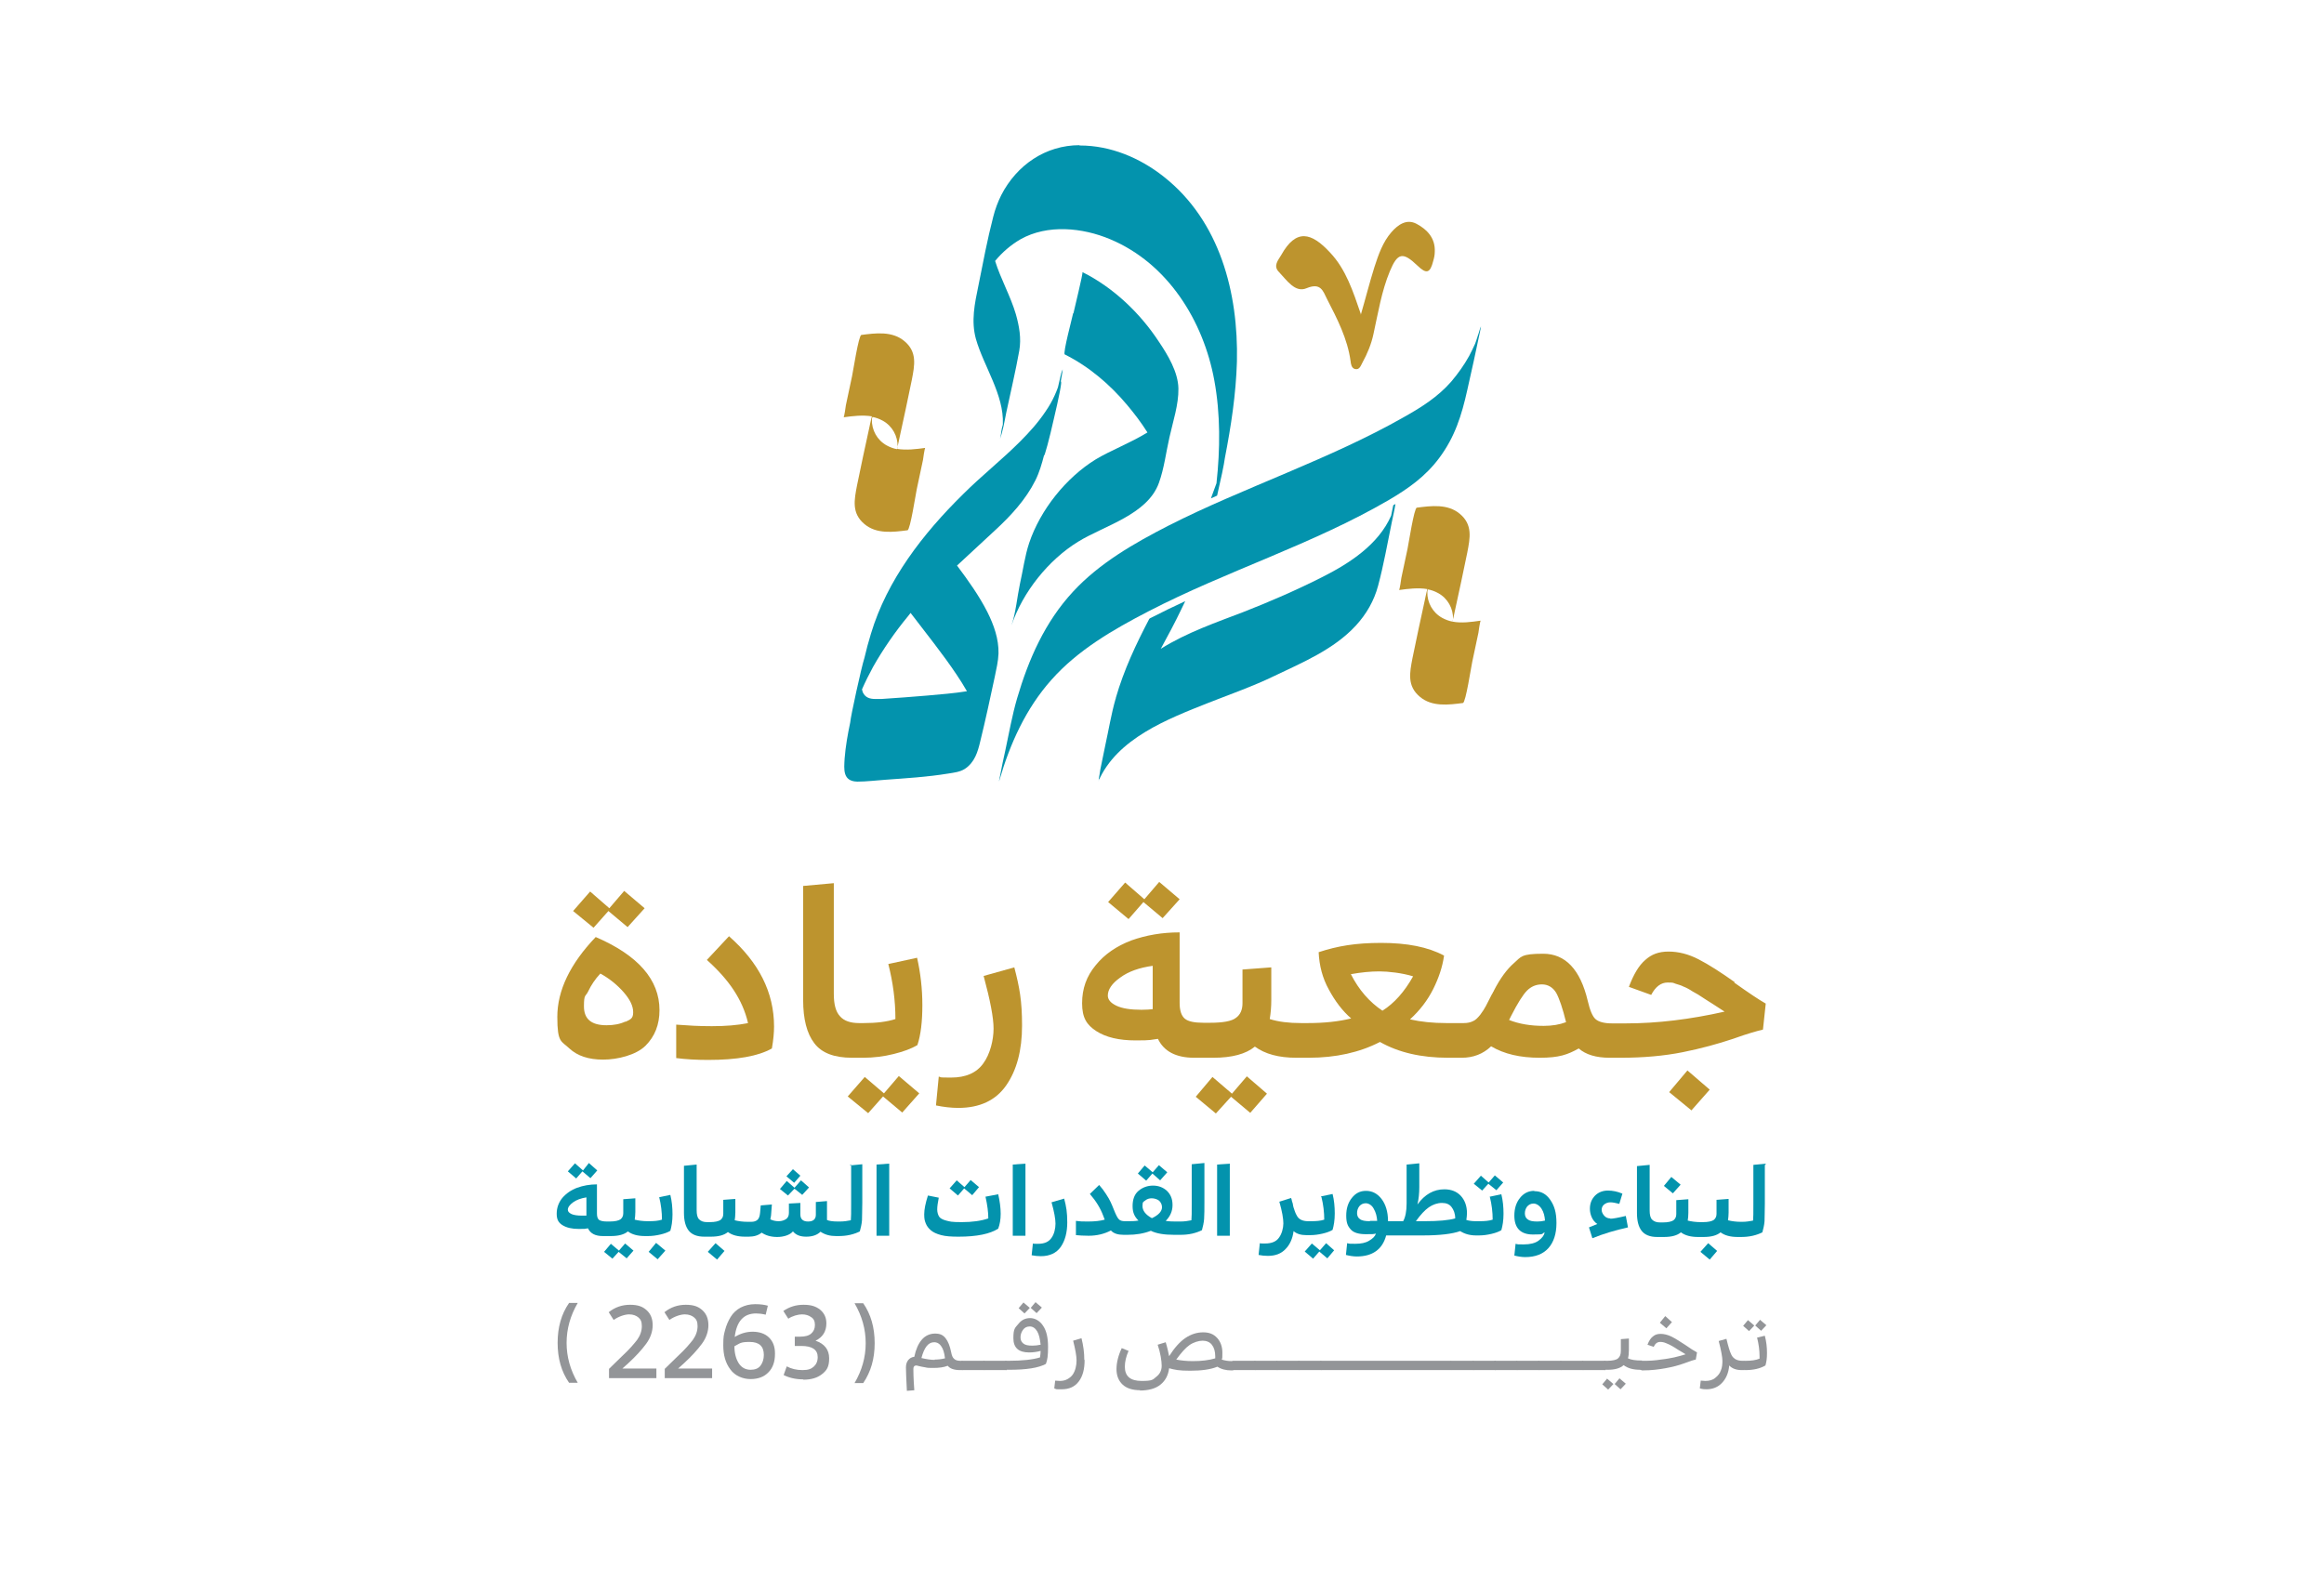 <?xml version="1.0" encoding="UTF-8"?>
<svg id="Layer_1" xmlns="http://www.w3.org/2000/svg" version="1.1" viewBox="0 0 750.6 510.5">
  <!-- Generator: Adobe Illustrator 29.7.1, SVG Export Plug-In . SVG Version: 2.1.1 Build 8)  -->
  <defs>
    <style>
      .st0 {
        fill: #bd942e;
      }

      .st1 {
        fill: #0393ad;
      }

      .st2 {
        fill: #939598;
      }
    </style>
  </defs>
  <g>
    <path id="SVGID" class="st1" d="M478.1,105.9c-.2.7-.4,1.3-.6,2,0-.2-.6,2-1.1,3.2-.6,1.3-1.2,2.6-1.9,3.9-1.6,2.9-3.6,5.7-5.8,8.3-4.3,4.9-9.5,8.2-15.2,11.4-12.1,6.9-24.9,12.5-37.8,18-12.9,5.5-25.9,10.8-38.3,17.1-11.1,5.7-22.3,12.1-30.8,21.3-9.1,9.8-14.4,21.9-18.1,34.5-1.6,5.5-2.6,11.2-3.8,16.8-.6,2.7-1.2,5.5-1.7,8.2,0,.2-.6,2.7-.2,1.4,3.4-11.7,8.5-23.1,16.8-32.4,8.5-9.6,19.9-16.2,31.3-22.1,25.3-13.1,53-21.6,77.7-36,6.3-3.7,11.8-7.6,16.2-13.5,5.1-6.8,7.3-13.9,9.1-22,1.4-6.2,2.8-12.5,4.1-18.8,0-.2.4-1.8.3-1.8,0,0,0,.1-.1.4"/>
    <path id="SVGID1" data-name="SVGID" class="st1" d="M346.6,101.2c-.2,1.1-3.4,13-2.7,13.3,7.8,3.9,14.6,9.7,20.2,16.4,2.1,2.5,4.5,5.6,6.5,8.8-5.5,3.4-12.1,5.9-16.7,8.7-9.6,5.9-17.9,16.3-21.5,27-1.4,4.2-2,8.9-3,13.3-.9,4.3-1.3,9.1-2.7,13.3,3.6-10.7,11.9-21.1,21.5-27,8.4-5.2,22.4-8.7,26.1-19,1.7-4.7,2.3-9.9,3.4-14.7,1.1-5,3-10.6,2.9-15.8-.1-5.3-3.4-10.8-6.3-15.1-6.1-9.3-14.7-17.5-24.7-22.5.3.2-2.7,12.2-2.9,13.3"/>
    <path id="SVGID2" data-name="SVGID" class="st1" d="M278.7,223.8c-.1-.3-.2-.7-.3-1.1,1.1-2.5,2.3-4.9,3.6-7.3,3.3-5.8,7.1-11.3,11.4-16.5.2-.3.5-.6.7-.9,5,6.6,10.3,13.1,14.9,20,1.1,1.6,2.2,3.4,3.3,5.3-4.3.7-8.6,1-12.9,1.4-4.9.4-9.8.8-14.7,1.1-.7,0-1.4,0-2,0-1.7,0-3.2-.4-4-2.1M342.8,120.4c-.1.6-.3,1.2-.2.8-.3,1.3-.6,2.6-.9,3.9,0,0,0,0,0,0-.3.9-.7,1.8-1.1,2.7-.8,1.8-1.8,3.5-2.9,5.1-2.4,3.6-5.3,6.8-8.3,9.8-5.9,5.9-12.5,11.1-18.4,17-13,12.8-24.5,27.7-29.7,45-.8,2.6-1.5,5.2-2.1,7.8-1,3.1-4.5,19.1-4.6,20.9-.8,3.8-1.5,7.7-1.8,11.6-.2,3.5-.7,7.4,4.1,7.5,3,0,6-.4,9-.6,6.8-.5,13.6-.9,20.3-2,1.9-.3,3.8-.5,5.4-1.5,3.2-2.1,4.2-5.5,5-8.9,1.7-6.9,3.2-13.9,4.7-20.9.5-2.5,1.1-4.9,1.2-7.5.1-4.7-1.5-9.2-3.6-13.4-2.7-5.3-6.2-10.2-9.8-15,4.1-3.8,8.2-7.6,12.3-11.4,5.1-4.7,9.9-9.9,13-16.1,1.3-2.6,2.1-5.4,2.8-8.1.1.7,1.8-5.6,3.2-11.9,1.5-6.3,2.8-12.6,2.2-11.9.2-1.2.4-2.3.6-3.5,0-.3,0-.5,0-.5,0,0-.1.5-.3.9"/>
    <path id="SVGID3" data-name="SVGID" class="st1" d="M450,163.2c-.2,1.1-.5,2.3-.7,3.4-4.1,9.3-13.3,15.3-22.2,19.8-8.3,4.2-16.8,7.9-25.5,11.3-8.3,3.2-18.3,6.6-26.7,11.9,2.3-4.2,4.6-8.5,6.7-12.9.4-.8.8-1.7,1.2-2.5-3.7,1.7-7.4,3.5-10.9,5.3-.2.1-.5.2-.7.4-4.3,8.2-8.2,16.5-10.8,25.5,0,0,0,0,0,0,0,0,0,0,0,0,0,.1,0,.3-.1.4-1.4,4.9-2.2,9.9-3.3,14.9-.5,2.6-1.1,5.2-1.6,7.8-.1.6-.2,1.2-.3,1.9-.1.5-.2,1.1-.3,1.6,0-.2.1-.3.2-.5,0,.4-.2.7-.3,1,6-14,22.6-20.3,35.7-25.5,7.1-2.8,14.3-5.3,21.1-8.6,9.2-4.4,19.3-8.6,26.4-16.3,3.4-3.7,5.9-8,7.2-12.9,1.8-6.7,3-13.6,4.4-20.4.4-2,.9-4,1.2-6-.2.1-.4.3-.7.4"/>
    <path id="SVGID4" data-name="SVGID" class="st1" d="M348.7,46.9c-11,0-20.3,6.4-25.3,16.1-1.1,2.2-2,4.6-2.6,7-1.9,7.3-3.3,14.8-4.8,22.3-1.2,5.8-2.4,11.4-.8,17.2,2.5,8.8,9.1,18,8.7,27.5,0,.4-.2.8-.3,1.3-.3,1.3-.3,2.8-.8,4,1.1-2.9,1.6-6,2.2-9,1.4-6.6,3-13.3,4.2-20,.7-4,0-7.9-1.1-11.8-1.7-5.8-4.9-11.4-6.7-17.2,2.3-2.8,5.1-5.2,8.2-7,8.7-4.9,20-3.8,29,0,18.6,7.8,30.1,26.4,33.6,45.6,2,10.9,1.9,22.2.7,33.2-.6,1.6-1.2,3.3-1.8,4.9.7-.3,1.3-.6,2-.9,1.1-4.7,2.3-10.3,2.5-12.1,2-10.3,3.6-20.7,3.9-31.2.5-22.2-5.5-45.4-23.6-59.7-7.7-6.1-17.2-10.1-27.1-10.1,0,0-.1,0-.2,0"/>
    <path class="st0" d="M439.5,101.7c1.5-5.1,2.8-10.3,4.4-15.4,1.3-4,2.7-8.1,5.5-11.3,2.1-2.4,4.9-4.4,8.1-2.7,3.4,1.8,6.1,4.6,5.9,9,0,1-.2,2-.5,3-1,4-2.2,4.3-5.1,1.5-4.7-4.5-6.4-4.2-8.9,1.8-2.7,6.5-3.8,13.5-5.3,20.3-.7,3.3-2,6.4-3.6,9.3-.5.9-.9,2.4-2.4,2-1.1-.3-1.3-1.6-1.4-2.6-1-7.2-4.3-13.6-7.6-20-1.3-2.6-2-5.4-6.6-3.5-3.7,1.6-6.4-2.6-8.9-5.2-2-2-.3-3.8.7-5.5,4.8-8.6,9.7-7.4,15.8-.8,5.1,5.4,7.4,12.5,9.9,19.8"/>
    <path class="st0" d="M289.7,145c.3-1,.9-4,.8-3.5,1.4-6.3,2.7-12.5,4-18.8.9-4.7,1.8-9-2.4-12.5-3.9-3.3-9.3-2.6-13.9-2-.9.1-2.7,12-3,13.3-.7,3.1-1.3,6.3-2,9.4,0,.4-.6,3.9-.7,3.9,2.9-.4,6.1-.8,9.1-.3-.3,1-.9,4-.8,3.5-1.4,6.3-2.7,12.5-4,18.8-.9,4.7-1.8,9,2.4,12.5,3.9,3.3,9.3,2.6,13.9,2,.9-.1,2.7-12,3-13.3.7-3.1,1.3-6.3,2-9.4,0-.4.6-3.9.7-3.9-2.9.4-6.1.8-9.1.3M286.4,143.9c-3.1-1.7-4.9-5-4.8-8.4,0-.3.1-.6.2-.8,1.1.2,2.2.6,3.3,1.2,3.1,1.7,4.9,5,4.8,8.4,0,.3-.1.6-.2.8-1.1-.2-2.2-.6-3.3-1.2"/>
    <path class="st0" d="M469.1,200.8c.3-1,.9-4,.8-3.5,1.4-6.3,2.7-12.5,4-18.8.9-4.7,1.8-9-2.4-12.5-3.9-3.3-9.3-2.6-13.9-2-.9.1-2.7,12-3,13.3-.7,3.1-1.3,6.3-2,9.4,0,.4-.6,3.9-.7,3.9,2.9-.4,6.1-.8,9.1-.3-.3,1-.9,4-.8,3.5-1.4,6.3-2.7,12.5-4,18.8-.9,4.7-1.8,9,2.4,12.5,3.9,3.3,9.3,2.6,13.9,2,.9-.1,2.7-12,3-13.3.7-3.1,1.3-6.3,2-9.4,0-.4.6-3.9.7-3.9-2.9.4-6.1.9-9.1.3M465.8,199.6c-3.1-1.7-4.9-5-4.8-8.4,0-.3.1-.6.2-.8,1.1.2,2.2.6,3.3,1.2,3.1,1.7,4.9,5,4.8,8.4,0,.3-.1.6-.2.8-1.1-.2-2.2-.6-3.3-1.2"/>
  </g>
  <g>
    <g>
      <path class="st2" d="M186.6,420.9c-2.4,4.1-3.6,8.4-3.6,12.9s1.2,8.8,3.6,12.9h-2.8c-2.5-3.6-3.7-7.9-3.7-12.9s1.2-9.3,3.7-12.9h2.8Z"/>
      <path class="st2" d="M212.2,445.2h-15.5v-3l4.1-4c2.4-2.2,4-4.1,5-5.4,1-1.4,1.5-2.9,1.5-4.4s-.4-2.2-1.1-2.8c-.7-.6-1.7-1-3-1s-3.3.6-5,1.8l-1.6-2.5c2-1.6,4.3-2.4,6.9-2.4s4.1.6,5.4,1.8c1.3,1.2,1.9,2.8,1.9,4.8s-.7,4.1-2.1,6c-1.4,1.9-3.3,4-5.8,6.3l-1.9,1.7h11v3.1Z"/>
      <path class="st2" d="M230.2,445.2h-15.5v-3l4.1-4c2.4-2.2,4-4.1,5-5.4,1-1.4,1.5-2.9,1.5-4.4s-.4-2.2-1.1-2.8c-.7-.6-1.7-1-3-1s-3.3.6-5,1.8l-1.6-2.5c2-1.6,4.3-2.4,6.9-2.4s4.1.6,5.4,1.8c1.3,1.2,1.9,2.8,1.9,4.8s-.7,4.1-2.1,6c-1.4,1.9-3.3,4-5.8,6.3l-1.9,1.7h11v3.1Z"/>
      <path class="st2" d="M250.3,437.4c0,2.5-.7,4.5-2.1,5.9-1.4,1.5-3.4,2.2-5.8,2.2s-5-1-6.5-3.1c-1.6-2.1-2.3-4.7-2.3-7.8s.2-3.4.6-5c.4-1.5,1-2.9,1.8-4.2.8-1.3,1.9-2.3,3.2-3,1.4-.7,2.9-1.1,4.7-1.1s3,.2,4.1.5l-.7,2.9c-1.2-.3-2.3-.4-3.1-.4-4,0-6.3,2.5-6.9,7.6,1.8-1.1,3.7-1.7,5.8-1.7s4,.6,5.3,1.9c1.3,1.3,1.9,3,1.9,5.1ZM242.4,442.5c1.4,0,2.5-.4,3.2-1.3.7-.9,1.1-2.1,1.1-3.5,0-2.8-1.5-4.2-4.6-4.2s-3.1.5-4.9,1.4c0,2.2.5,4.1,1.4,5.5.9,1.4,2.2,2.1,3.9,2.1Z"/>
      <path class="st2" d="M259.5,445.6c-2.5,0-4.6-.5-6.4-1.4l1-2.8c1.5.8,3.2,1.2,5.1,1.2s2.8-.4,3.6-1.1,1.3-1.7,1.3-3.1c0-2.4-1.8-3.6-5.3-3.6h-2.1v-3h1.7c1.6,0,2.8-.3,3.6-1,.8-.7,1.2-1.6,1.2-2.8s-.4-2-1.2-2.5c-.8-.6-1.8-.9-3-.9s-3.1.5-4.4,1.4l-1.6-2.5c1.9-1.3,4-2,6.5-2s4,.5,5.4,1.6c1.3,1.1,2,2.5,2,4.4,0,2.6-1.2,4.5-3.5,5.6,2.9,1,4.4,2.9,4.4,5.7s-.8,3.9-2.3,5.1c-1.5,1.2-3.5,1.8-6.1,1.8Z"/>
      <path class="st2" d="M279.6,433.9c0-4.5-1.2-8.8-3.6-12.9h2.8c2.5,3.6,3.7,7.9,3.7,12.9s-1.2,9.2-3.7,12.9h-2.8c2.4-4.1,3.6-8.4,3.6-12.9Z"/>
      <path class="st2" d="M295.4,449.1l-2.5.2c-.2-4-.3-6.5-.3-7.5s.2-1.7.7-2.4c.5-.6,1.1-1,2-1.1.5-2.4,1.3-4.2,2.4-5.5,1.1-1.3,2.6-2,4.3-2s2.6.5,3.4,1.5c.8,1,1.4,2.5,1.8,4.5.2,1.1.5,1.8,1,2.2.4.4,1.1.6,2,.6h.7v3h-.8c-2,0-3.3-.5-4-1.4-1.3.5-2.8.7-4.6.7s-1.8,0-2.7-.2c-.8-.1-1.5-.3-2-.4s-.7-.2-.8-.2c-.7,0-1,.4-1,1.1s0,2.9.3,6.9ZM301.9,439.2c1,0,2.1-.1,3.3-.4,0,0,0,0,0-.1,0,0,0,0,0,0-.2-1.7-.6-3-1.2-3.8-.5-.8-1.3-1.3-2.3-1.3-1.9,0-3.2,1.7-4.1,5.1,1.7.4,3.1.6,4.3.6Z"/>
      <path class="st2" d="M310.9,442.6c-.2,0-.4-.1-.6-.4-.1-.3-.2-.7-.2-1.1s0-.8.2-1.1.3-.4.6-.4h7.1v3h-7.1Z"/>
      <path class="st2" d="M318,442.6c-.2,0-.4-.1-.6-.4-.1-.3-.2-.7-.2-1.1s0-.8.2-1.1.3-.4.6-.4h7.1v3h-7.1Z"/>
      <path class="st2" d="M325,442.6c-.2,0-.4-.1-.6-.4-.1-.3-.2-.7-.2-1.1s0-.8.2-1.1.3-.4.6-.4h.6c4.6,0,8.1-.4,10.3-1.1.1-.7.2-1.4.2-2.1-1.1.3-2.4.5-3.7.5-3.4,0-5.1-1.5-5.1-4.6s.5-3.3,1.6-4.6c1-1.3,2.3-1.9,3.8-1.9s3.1.8,4.2,2.5c1.1,1.6,1.6,3.9,1.6,6.8s-.2,4.2-.7,5.5c-2.4,1.3-6.3,1.9-11.9,1.9h-.7ZM330.6,420.8l2,1.7-1.7,1.8-1.9-1.7,1.6-1.9ZM333.4,434.7c.9,0,1.8-.1,2.7-.3-.2-1.8-.5-3.3-1.1-4.3-.6-1-1.4-1.6-2.4-1.6s-1.7.4-2.2,1.1c-.5.7-.8,1.5-.8,2.4s.3,1.5.9,2c.6.5,1.5.7,2.9.7ZM334.5,420.7l2,1.7-1.7,1.8-1.9-1.7,1.6-1.9Z"/>
      <path class="st2" d="M350.3,439.4c0,2.9-.6,5.2-1.9,6.9-1.3,1.7-3.1,2.5-5.5,2.5s-1.5,0-2.4-.3l.3-2.5c.5,0,1,.1,1.5.1,1,0,1.8-.2,2.5-.6s1.3-.9,1.7-1.5c.4-.6.7-1.3.9-2.1s.3-1.5.3-2.4c0-1.5-.4-3.6-1.1-6.4l2.7-.8c.6,2.4.9,4.7.9,6.9Z"/>
      <path class="st2" d="M368.3,449.1c-2.5,0-4.4-.6-5.7-1.8-1.3-1.2-2-2.9-2-5s.6-4.5,1.7-6.8l2.2.9c-.8,1.8-1.2,3.5-1.2,5.1,0,3.1,1.8,4.6,5.4,4.6s3.6-.4,4.7-1.3c1.2-.9,1.8-2.1,1.8-3.6s-.4-4.2-1.3-6.8l2.6-.8c.6,2,.9,3.5,1.1,4.5,1.7-2.7,3.5-4.7,5.3-5.9s3.7-1.8,5.7-1.8,3.4.6,4.5,1.8c1.1,1.2,1.7,2.8,1.7,4.8s0,1.5-.2,2.2c.9.3,2,.5,3.3.5h.4v3h-.6c-1.8,0-3.3-.4-4.5-1.2-2.2.9-5.1,1.3-8.8,1.3s-5-.3-6.8-.8c-.3,2.3-1.2,4-2.8,5.3-1.6,1.3-3.9,1.9-6.7,1.9ZM385.2,439.7c2.9,0,5.3-.3,7.3-.9v-.6c0-1.7-.4-2.9-1.1-3.8s-1.8-1.3-3-1.3-2.9.5-4.2,1.4c-1.3.9-2.7,2.5-4.3,4.7,1.5.3,3.3.5,5.4.5Z"/>
      <path class="st2" d="M398.4,442.6c-.2,0-.4-.1-.6-.4-.1-.3-.2-.7-.2-1.1s0-.8.2-1.1.3-.4.6-.4h7.1v3h-7.1Z"/>
      <path class="st2" d="M405.5,442.6c-.2,0-.4-.1-.6-.4-.1-.3-.2-.7-.2-1.1s0-.8.2-1.1.3-.4.6-.4h7.1v3h-7.1Z"/>
      <path class="st2" d="M412.6,442.6c-.2,0-.4-.1-.6-.4-.1-.3-.2-.7-.2-1.1s0-.8.2-1.1.3-.4.6-.4h7.1v3h-7.1Z"/>
      <path class="st2" d="M419.7,442.6c-.2,0-.4-.1-.6-.4-.1-.3-.2-.7-.2-1.1s0-.8.2-1.1.3-.4.6-.4h7.1v3h-7.1Z"/>
      <path class="st2" d="M426.8,442.6c-.2,0-.4-.1-.6-.4-.1-.3-.2-.7-.2-1.1s0-.8.2-1.1.3-.4.6-.4h42v3h-42Z"/>
      <path class="st2" d="M468.9,442.6c-.2,0-.4-.1-.6-.4-.1-.3-.2-.7-.2-1.1s0-.8.2-1.1.3-.4.6-.4h7.1v3h-7.1Z"/>
      <path class="st2" d="M476,442.6c-.2,0-.4-.1-.6-.4-.1-.3-.2-.7-.2-1.1s0-.8.2-1.1.3-.4.6-.4h7.1v3h-7.1Z"/>
      <path class="st2" d="M483,442.6c-.2,0-.4-.1-.6-.4-.1-.3-.2-.7-.2-1.1s0-.8.2-1.1.3-.4.6-.4h7.1v3h-7.1Z"/>
      <path class="st2" d="M490.1,442.6c-.2,0-.4-.1-.6-.4-.1-.3-.2-.7-.2-1.1s0-.8.2-1.1.3-.4.6-.4h7.1v3h-7.1Z"/>
      <path class="st2" d="M497.2,442.6c-.2,0-.4-.1-.6-.4-.1-.3-.2-.7-.2-1.1s0-.8.2-1.1.3-.4.6-.4h7.1v3h-7.1Z"/>
      <path class="st2" d="M504.3,442.6c-.2,0-.4-.1-.6-.4-.1-.3-.2-.7-.2-1.1s0-.8.2-1.1.3-.4.6-.4h7.1v3h-7.1Z"/>
      <path class="st2" d="M511.4,442.6c-.2,0-.4-.1-.6-.4-.1-.3-.2-.7-.2-1.1s0-.8.2-1.1.3-.4.6-.4h7.1v3h-7.1Z"/>
      <path class="st2" d="M519.1,445.4l2,1.7-1.7,1.8-1.9-1.7,1.6-1.9ZM518.5,442.6c-.2,0-.4-.1-.6-.4-.1-.3-.2-.7-.2-1.1s0-.8.2-1.1.3-.4.6-.4h.5c1.8,0,3.1-.3,3.6-.8.6-.5.9-1.3.9-2.4v-3.8l2.6-.2v3.7c0,1.1-.1,2-.3,2.7,1,.5,2.5.7,4.3.7h.2v3h-.6c-2.2,0-4-.5-5.3-1.5-1.1,1-2.8,1.5-5.2,1.5h-.7ZM523.1,445.3l2,1.7-1.7,1.8-1.9-1.7,1.6-1.9Z"/>
      <path class="st2" d="M530.2,442.6c-.2,0-.4-.1-.6-.4-.1-.3-.2-.7-.2-1.1s0-.8.2-1.1.3-.4.6-.4h.8c1.8,0,3.6-.1,5.4-.4,1.9-.2,3.3-.5,4.3-.7,1-.2,2.3-.6,3.7-1-.5-.3-1.2-.8-2.3-1.4-1-.7-1.8-1.1-2.3-1.4s-1-.5-1.7-.8c-.7-.3-1.3-.4-1.9-.4-.9,0-1.6.5-2.1,1.6l-2-.7c.5-1.3,1.1-2.2,1.8-2.7.7-.6,1.5-.8,2.5-.8s2.3.3,3.5.9c1.2.6,2.6,1.5,4.3,2.6,1.7,1.2,3,2,3.9,2.5l-.4,2.3c-.6.1-1.8.5-3.7,1.2-1.9.7-3.9,1.2-6.1,1.6s-4.6.7-7.3.7h-.5ZM537.9,425.2l2.1,1.9-1.8,2-2.1-1.8,1.7-2.1Z"/>
      <path class="st2" d="M551.4,448.8c-.7,0-1.5,0-2.4-.3l.3-2.5c.5,0,1,.1,1.5.1,1.3,0,2.4-.3,3.2-1,.9-.7,1.5-1.5,1.8-2.4.4-.9.5-2,.5-3.1s-.4-3.4-1.2-6.4l2.5-.7c.6,2.5,1.1,4.1,1.4,4.7.6,1.6,1.8,2.4,3.8,2.4h.7v3h-1c-1.7,0-3.1-.5-4-1.5-.2,2.4-1,4.2-2.3,5.6-1.3,1.4-3,2.1-5.1,2.1Z"/>
      <path class="st2" d="M564.6,426.5l2,1.7-1.7,1.8-1.9-1.7,1.6-1.9ZM563.7,442.6c-.2,0-.4-.1-.6-.4-.1-.3-.2-.7-.2-1.1s0-.8.2-1.1.3-.4.6-.4h.1c1.8,0,3.3-.2,4.5-.7,0-.2,0-.4,0-.7,0-2.1-.3-4.1-.8-6.1l2.5-.6c.5,1.9.7,3.7.7,5.6s-.2,2.9-.5,4c-1.7,1-3.9,1.5-6.4,1.5h-.1ZM568.5,426.4l2,1.7-1.7,1.8-1.9-1.7,1.6-1.9Z"/>
    </g>
    <g>
      <g>
        <path class="st0" d="M192.4,302.7c-8.3,8.7-12.4,17.3-12.4,25.8s1.3,7.7,3.9,10.2c2.6,2.4,6.2,3.6,10.9,3.6s10.7-1.5,13.7-4.5c3-3,4.5-6.8,4.5-11.5,0-9.8-6.9-17.7-20.6-23.6ZM202,330c-1.7.8-3.7,1.2-6.1,1.2-4.9,0-7.3-2-7.3-6.1s.5-3,1.4-4.9c.9-1.9,2.2-3.9,3.9-5.7,2.9,1.6,5.4,3.6,7.5,6,2.1,2.4,3.1,4.5,3.1,6.5s-.8,2.3-2.5,3.1Z"/>
        <polygon class="st0" points="196.5 294.3 202.7 299.5 208.2 293.4 201.6 287.8 196.8 293.4 190.6 288 185.1 294.3 191.7 299.7 196.5 294.3"/>
        <path class="st0" d="M235.4,302.5l-7.1,7.6c3.7,3.3,6.6,6.6,8.7,9.8,2.1,3.2,3.7,6.7,4.6,10.6-3.4.7-7.3,1-11.7,1s-7.4-.2-11.5-.5v10.8c3.1.4,6.5.6,10.3.6,9.3,0,16.2-1.2,20.6-3.7.5-2.8.7-5.2.7-7.1,0-11-4.9-20.7-14.6-29.2Z"/>
        <polygon class="st0" points="285.5 353.2 279.3 347.9 273.8 354.2 280.4 359.6 285.2 354.2 291.4 359.4 296.9 353.2 290.3 347.6 285.5 353.2"/>
        <path class="st0" d="M286.9,311.4c1.5,5.9,2.3,11.8,2.3,17.8-2.8.9-6.2,1.3-10.3,1.3h-1.4c-2.8,0-4.9-.7-6.2-2.2-1.4-1.5-2-3.9-2-7.3v-35.7l-9.9.9v36.9c0,6.1,1.2,10.8,3.6,13.9,2.4,3.2,6.5,4.7,12.2,4.7h3.6c3.3,0,6.6-.4,9.8-1.2,3.2-.8,5.7-1.7,7.7-2.9,1.1-3.3,1.6-7.6,1.6-12.9s-.6-10.4-1.7-15.3l-9.2,2Z"/>
        <path class="st0" d="M317.7,315.3c2.1,7.8,3.2,13.4,3.2,17s-1.1,8.2-3.3,11.2c-2.2,3.1-5.7,4.6-10.4,4.6s-2.8-.1-4-.3l-.9,9.3c2.4.5,4.9.8,7.2.8,6.9,0,12.1-2.4,15.5-7.3,3.4-4.9,5.1-11.3,5.1-19.3s-.8-12.3-2.5-18.8l-10,2.8Z"/>
        <polygon class="st0" points="369.3 291.4 375.5 296.6 381 290.5 374.4 284.9 369.6 290.5 363.4 285.1 357.9 291.4 364.5 296.9 369.3 291.4"/>
        <polygon class="st0" points="397.9 353.3 391.6 347.9 386.2 354.3 392.7 359.7 397.6 354.3 403.8 359.5 409.2 353.3 402.7 347.7 397.9 353.3"/>
        <polygon class="st0" points="539.1 352.8 546.3 358.7 552.2 352 545 345.8 539.1 352.8"/>
        <path class="st0" d="M560.3,317.3c-4.5-3.2-8.4-5.7-11.7-7.4-3.3-1.7-6.5-2.5-9.7-2.5s-5.5.9-7.5,2.7c-2.1,1.8-3.8,4.7-5.3,8.7l7.2,2.6c1.4-2.7,3.2-4,5.3-4s1.7.1,2.6.4c.9.3,1.8.5,2.5.9.8.3,1.8.8,3,1.6,1.3.7,2.3,1.3,3,1.8.7.5,1.9,1.2,3.6,2.3,1.7,1.1,2.9,1.9,3.7,2.4-11.1,2.5-21.7,3.8-31.8,3.8h-2.9s0,0,0,0h0s-1.7,0-1.7,0c-2.5,0-4.3-.5-5.3-1.4-1-.9-1.8-2.9-2.5-5.9-2.4-10.1-7.2-15.2-14.4-15.2s-7.1,1-9.4,3c-2.3,2-4.5,5-6.5,8.9,0,.1-.1.3-.2.4s-.2.3-.2.4c0,.1-.1.2-.2.3-.9,1.8-1.6,3.1-2,3.9-.4.8-1,1.7-1.8,2.8-.8,1-1.6,1.8-2.4,2.1-.8.4-1.8.6-2.9.6h-5.7c-4.3,0-8.2-.4-11.7-1.2,3.2-2.9,5.7-6.2,7.5-9.8,1.8-3.6,3-7.2,3.5-10.8-5.2-2.8-12-4.1-20.3-4.1s-14.1,1-20.2,3c.2,4.3,1.2,8.3,3.3,12.1,2,3.7,4.4,6.9,7.2,9.3-4,1-8.7,1.5-14,1.5h-2.2c-3.9,0-7.3-.4-10.1-1.3.3-1.8.5-3.8.5-6.1v-10.6l-9.3.7v10.9c0,2.1-.7,3.7-2.1,4.7-1.4,1.1-4.2,1.6-8.4,1.6h-2.1c-2.9,0-4.9-.4-6-1.3-1.1-.9-1.7-2.6-1.7-5.1v-22.8c-5.7,0-10.8.9-15.6,2.6-4.7,1.8-8.6,4.4-11.5,8-3,3.6-4.4,7.6-4.4,12.3s1.5,7,4.6,9c3.1,2,7.3,3,12.7,3s4.6-.2,7.2-.5c1.9,4,5.8,6.1,11.7,6.1h6.2c6,0,10.5-1.2,13.4-3.6,3.3,2.4,7.7,3.6,13.4,3.6h4c8.7,0,16.4-1.7,23-5.1,6,3.4,13.3,5.1,22,5.1h4.4c3.7,0,6.9-1.2,9.5-3.7,4.2,2.5,9.4,3.7,15.7,3.7s9-1,12.6-3c2.3,2,5.6,3,10,3h2.3s0,0,0,0h1.2c7.4,0,14.1-.6,20.1-1.8,6-1.2,11.4-2.7,16.2-4.3,4.7-1.7,8-2.6,9.7-3l.9-8.4c-2.3-1.3-5.7-3.6-10.2-6.8ZM372.3,325.1v.9c-.8.1-2,.2-3.6.2-3.5,0-6.2-.4-8.1-1.3-1.9-.9-2.8-2-2.8-3.3,0-1.9,1.3-3.9,4-5.8,2.7-2,6.2-3.2,10.5-3.8v13.2ZM446.5,326.5c-4.2-2.8-7.6-6.7-10.2-11.8,3.3-.6,6.4-.9,9.2-.9s7.4.5,10.9,1.6c-2.8,5-6.1,8.7-9.9,11.1ZM498.5,331.4c-4.1,0-7.8-.6-11.1-1.9l.7-1.4c2.1-4.1,3.8-6.8,5.1-8.1,1.3-1.3,2.9-2,4.8-2s3.5.9,4.6,2.7c1,1.8,2.1,5,3.2,9.5-2.1.8-4.5,1.2-7.2,1.2Z"/>
      </g>
      <g>
        <polygon class="st1" points="188.1 378.4 190.7 380.6 192.9 378.1 190.2 375.7 188.3 378.1 185.7 375.8 183.4 378.4 186.1 380.7 188.1 378.4"/>
        <polygon class="st1" points="199.9 404 197.3 401.8 195.1 404.4 197.8 406.6 199.8 404.4 202.4 406.5 204.6 404 201.9 401.7 199.9 404"/>
        <polygon class="st1" points="209.5 404.4 212.4 406.8 214.9 404 211.9 401.5 209.5 404.4"/>
        <path class="st1" d="M212.9,386.7c.6,2.4.9,4.9.9,7.3-1.2.4-2.6.5-4.2.5h-.4c-1.6,0-3-.2-4.2-.5.1-.7.2-1.6.2-2.5v-4.4l-3.9.3v4.5c0,.9-.3,1.5-.9,2-.6.4-1.7.7-3.5.7h-.9c-1.2,0-2-.2-2.5-.5-.5-.4-.7-1.1-.7-2.1v-9.4c-2.3,0-4.5.4-6.4,1.1-1.9.7-3.5,1.8-4.8,3.3-1.2,1.5-1.8,3.2-1.8,5.1s.6,2.9,1.9,3.7c1.3.8,3,1.2,5.2,1.2s1.9,0,3-.2c.8,1.7,2.4,2.5,4.8,2.5h2.6c2.5,0,4.3-.5,5.5-1.5,1.3,1,3.2,1.5,5.5,1.5h1c1.4,0,2.7-.2,4-.5s2.4-.7,3.2-1.2c.4-1.4.7-3.1.7-5.3s-.2-4.3-.7-6.3l-3.8.8ZM189.4,392.3v.4c-.3,0-.8,0-1.5,0-1.5,0-2.6-.2-3.3-.5-.8-.4-1.2-.8-1.2-1.4,0-.8.6-1.6,1.7-2.4,1.1-.8,2.5-1.3,4.3-1.6v5.5Z"/>
        <polygon class="st1" points="228.6 404.4 231.6 406.9 234 404.1 231.1 401.6 228.6 404.4"/>
        <polygon class="st1" points="256.6 384 259.1 386 261.3 383.6 258.7 381.3 256.6 383.7 254.1 381.5 251.9 384.1 254.5 386.2 256.6 384"/>
        <polygon class="st1" points="258.5 379.8 256.1 377.7 254 380 256.5 382.1 258.5 379.8"/>
        <path class="st1" d="M274.9,376.2c0,5.4,0,9.7,0,12.8s0,3.9-.1,5.2c-1,.2-2.2.4-3.5.4h-.7c-1.7,0-2.9-.2-3.5-.5,0-.5,0-1.1,0-1.7v-4.4l-3.6.3v4.1c0,1.4-.8,2.2-2.5,2.2s-2.5-.8-2.5-2.3v-3.7l-3.7.2v3c0,.9-.3,1.6-.9,2-.6.4-1.4.7-2.4.7s-1.9-.2-2.7-.6c.2-.9.3-1.6.3-2.2l.2-2.6-3.6.3-.2,2.3c-.1,1.2-.4,2-.9,2.4-.5.4-1.1.6-2,.6h-1.1c-1.6,0-3-.2-4.2-.5.1-.7.2-1.6.2-2.5v-4.4l-3.9.3v4.5c0,.9-.3,1.5-.9,2-.6.4-1.7.7-3.5.7h-.8c-1.2,0-2-.3-2.6-.9-.6-.6-.8-1.6-.8-3v-14.7l-4.1.4v15.2c0,2.5.5,4.4,1.5,5.7,1,1.3,2.7,2,5,2h2.2c2.5,0,4.3-.5,5.5-1.5,1.3,1,3.2,1.5,5.5,1.5h1.2c1.7,0,3.1-.4,4.2-1.3,1.3.9,3,1.4,5,1.4s4.1-.6,5.1-1.8c1,1.2,2.4,1.7,4.3,1.7s3.5-.5,4.6-1.6c1.5,1,3.1,1.4,5,1.4h.8c1.2,0,2.5-.1,3.8-.4,1.3-.3,2.3-.7,3.1-1.1.3-1.1.6-2.3.7-3.6,0-1.4.1-3.3.1-5.7s0-6.8,0-12.4l-4.1.4Z"/>
        <polygon class="st1" points="283.1 399.2 287.2 399.2 287.2 375.9 283.1 376.2 283.1 399.2"/>
        <path class="st1" d="M318.3,386.6c.6,2.7.9,5,.9,7-2.3.8-5.2,1.2-8.6,1.2s-3.8-.2-5-.5c-1.2-.3-2-.8-2.3-1.3s-.6-1.3-.6-2.3.2-2.2.5-3.8l-3.5-.7c-.8,2.5-1.2,4.5-1.2,6.1s.2,2.1.5,2.9c.3.8.9,1.6,1.6,2.2.8.7,1.9,1.2,3.4,1.6s3.4.5,5.6.5c5.9,0,10.2-.9,12.8-2.6.5-1.3.8-2.9.8-4.8s-.3-4.2-.8-6.3l-4.2.8Z"/>
        <polygon class="st1" points="311.4 383.9 314 386.1 316.2 383.5 313.5 381.2 311.5 383.5 309 381.3 306.7 383.9 309.4 386.2 311.4 383.9"/>
        <polygon class="st1" points="327.1 399.2 331.2 399.2 331.2 375.9 327.1 376.2 327.1 399.2"/>
        <path class="st1" d="M339.6,388.3c.9,3.2,1.3,5.5,1.3,7s-.4,3.4-1.3,4.6c-.9,1.3-2.3,1.9-4.3,1.9s-1.1,0-1.7-.1l-.4,3.8c1,.2,2,.3,3,.3,2.8,0,5-1,6.4-3,1.4-2,2.1-4.7,2.1-7.9s-.3-5.1-1-7.7l-4.1,1.2Z"/>
        <polygon class="st1" points="372.2 379.1 374.7 381.3 377 378.7 374.3 376.4 372.3 378.7 369.7 376.5 367.5 379.1 370.2 381.4 372.2 379.1"/>
        <path class="st1" d="M384.9,376.2c0,5.4,0,9.7,0,12.8s0,3.9-.1,5.2c-1,.2-2.2.4-3.5.4h-1.3c-1.1,0-2.2,0-3.5-.2,1.4-1.4,2.2-3.1,2.2-5.1s-.6-3.4-1.8-4.6c-1.2-1.1-2.7-1.7-4.5-1.7s-3.4.6-4.7,1.7c-1.3,1.1-1.9,2.8-1.9,4.9s.6,3.4,1.9,4.7c-1.2.2-2.3.2-3.3.2h-1.1c-.9,0-1.6-.2-2-.7-.4-.4-.9-1.4-1.5-2.9-.4-1.1-.8-1.9-1.1-2.6-.3-.7-.8-1.5-1.5-2.6-.7-1.1-1.4-2-2.2-2.9l-3,2.9c2,2.3,3.4,4.6,4.3,7,.1.3.3.8.5,1.3-1.4.4-3.2.6-5.3.6s-2.5,0-4-.2v4.6c1,.1,2.4.2,4.1.2,2.7,0,5.1-.6,7.2-1.7.9,1,2.3,1.4,4.1,1.4h1.3c2.7,0,5.2-.4,7.5-1.3,1.8.9,4.3,1.3,7.5,1.3h2.1c1.2,0,2.5-.1,3.8-.4,1.3-.3,2.3-.7,3.1-1.1.3-1.1.6-2.3.7-3.6s.1-3.3.1-5.7,0-6.8,0-12.4l-4.1.4ZM372,393.5c-2-1.1-3-2.4-3-3.9s.3-1.3.9-1.8c.6-.5,1.3-.7,2.1-.7s1.8.3,2.4.8c.6.6.9,1.3.9,2.1,0,1.3-1.1,2.5-3.2,3.5Z"/>
        <polygon class="st1" points="393.1 399.2 397.2 399.2 397.2 375.9 393.1 376.2 393.1 399.2"/>
        <polygon class="st1" points="426.3 403.9 423.7 401.7 421.4 404.3 424.1 406.6 426.1 404.3 428.7 406.5 430.9 403.9 428.3 401.6 426.3 403.9"/>
        <path class="st1" d="M426.8,386.7c.6,2.4.9,4.9.9,7.3-1.2.4-2.6.5-4.2.5h-1c-1.8,0-3.1-.6-3.7-1.9-.1-.2-.3-.5-.4-.8-.1-.3-.2-.5-.3-.8,0-.2-.2-.5-.3-.9-.1-.4-.2-.7-.2-.9,0-.2-.1-.6-.3-1.1-.1-.5-.2-.9-.3-1.1l-3.8,1.2c.9,3.1,1.3,5.5,1.3,7s-.5,3.4-1.4,4.6c-.9,1.3-2.4,1.9-4.5,1.9s-1.1,0-1.7-.1l-.4,3.8c1,.2,2,.3,3,.3,2.4,0,4.3-.7,5.7-2.2,1.4-1.4,2.3-3.4,2.6-5.8,1,.9,2.4,1.3,4.1,1.3h1.3c1.4,0,2.7-.2,4-.5s2.4-.7,3.2-1.2c.4-1.4.7-3.1.7-5.3s-.2-4.3-.7-6.3l-3.8.8Z"/>
        <polygon class="st1" points="480.7 382.4 483.3 384.5 485.5 382 482.8 379.7 480.8 382 478.3 379.8 476 382.4 478.7 384.6 480.7 382.4"/>
        <path class="st1" d="M481.2,386.7c.6,2.4.9,4.9.9,7.3-1.2.4-2.6.5-4.2.5h-1.2c-1.1,0-2.1-.1-3.1-.4.1-.8.2-1.5.2-2.2,0-2.3-.7-4.2-2-5.6-1.3-1.4-3.1-2.1-5.3-2.1-3.4,0-6.3,1.6-8.7,4.9.4-1.7.6-3.6.6-5.6v-7.7l-4.1.4v12.6c0,2.5-.4,4.4-1.1,5.7h-4.9c0-3.1-.8-5.5-2.1-7.2s-3-2.6-5-2.6-3.4.8-4.6,2.3c-1.2,1.5-1.8,3.4-1.8,5.7s.5,3.4,1.4,4.4c.9,1.1,2.6,1.6,4.9,1.6s2.4,0,3.3-.2c-.3.9-1,1.6-2.2,2.3-1.1.7-2.6,1-4.5,1s-1.8,0-2.6-.2l-.4,3.8c1.2.3,2.4.5,3.5.5,5.1,0,8.3-2.3,9.5-6.8h11.9c5.5,0,9.5-.5,12-1.4,1.4.9,3.1,1.4,5.1,1.4h1c1.4,0,2.7-.2,4-.5s2.4-.7,3.2-1.2c.4-1.4.7-3.1.7-5.3s-.2-4.3-.7-6.3l-3.8.8ZM442.4,394.5c-1.5,0-2.6-.2-3.2-.7-.6-.4-.9-1.1-.9-1.9s.2-1.5.7-2.2c.5-.6,1.2-1,2.1-1s2,.6,2.6,1.8c.7,1.2,1,2.5,1.1,3.9h-2.3ZM460.2,394.5h-2.9c1.5-2.1,2.9-3.6,4.2-4.5,1.3-.9,2.8-1.4,4.2-1.4s2.4.4,3.1,1.3,1.2,2.1,1.2,3.7c-2.1.6-5.4.9-9.9.9Z"/>
        <path class="st1" d="M495.5,384.7c-1.9,0-3.4.8-4.6,2.3-1.2,1.5-1.8,3.4-1.8,5.7,0,4,2,6.1,6,6.1s2.6-.2,3.8-.7c-.2,1-.8,1.8-2,2.7-1.1.8-2.7,1.2-4.8,1.2s-1.8,0-2.6-.2l-.4,3.8c1.2.3,2.4.5,3.5.5,3.3,0,5.8-1,7.5-2.9,1.7-1.9,2.6-4.6,2.6-8.1s-.7-5.6-2-7.5c-1.3-1.9-3-2.8-5.1-2.8ZM496.5,394.6c-1.5,0-2.5-.2-3.1-.7-.6-.4-.9-1.1-.9-1.9s.2-1.5.7-2.2c.5-.6,1.2-1,2.1-1s1.9.6,2.6,1.7c.7,1.1,1,2.4,1.1,3.8-.8.2-1.6.3-2.4.3Z"/>
        <path class="st1" d="M520.1,393.6c-.8,0-1.5-.3-2-.9-.5-.6-.8-1.2-.8-1.9s.3-1.3.8-1.7c.5-.4,1.2-.7,2-.7s1.7.2,2.9.5l1-3.3c-1.6-.7-3.2-1-4.7-1s-3,.5-4.1,1.6c-1.1,1.1-1.7,2.5-1.7,4.3s.8,3.9,2.4,4.9c-.3.1-1.2.5-2.7,1.1l1.1,3.5c3.7-1.5,7.5-2.6,11.5-3.5l-.7-3.7c-2.5.6-4.2.9-5,.9Z"/>
        <polygon class="st1" points="542.8 382.7 539.8 380.2 537.4 383.1 540.3 385.5 542.8 382.7"/>
        <polygon class="st1" points="549.2 404.4 552.2 406.9 554.6 404.1 551.7 401.6 549.2 404.4"/>
        <path class="st1" d="M570.4,375.9l-4.1.4c0,5.4,0,9.7,0,12.8s0,3.9-.1,5.2c-1,.2-2.2.4-3.5.4h-.4c-1.6,0-3-.2-4.2-.5.1-.7.2-1.6.2-2.5v-4.4l-3.9.3v4.5c0,.9-.3,1.5-.9,2-.6.4-1.7.7-3.5.7h-.7c-1.6,0-3-.2-4.2-.5.1-.7.2-1.6.2-2.5v-4.4l-3.9.3v4.5c0,.9-.3,1.5-.9,2-.6.4-1.7.7-3.5.7h-.8c-1.2,0-2-.3-2.6-.9-.6-.6-.8-1.6-.8-3v-14.7l-4.1.4v15.2c0,2.5.5,4.4,1.5,5.7,1,1.3,2.7,2,5,2h2.2c2.5,0,4.3-.5,5.5-1.5,1.3,1,3.2,1.5,5.5,1.5h1.8c2.5,0,4.3-.5,5.5-1.5,1.3,1,3.2,1.5,5.5,1.5h1.1c1.2,0,2.5-.1,3.8-.4,1.3-.3,2.3-.7,3.1-1.1.3-1.1.6-2.3.7-3.6,0-1.4.1-3.3.1-5.7s0-6.8,0-12.4Z"/>
      </g>
    </g>
  </g>
</svg>